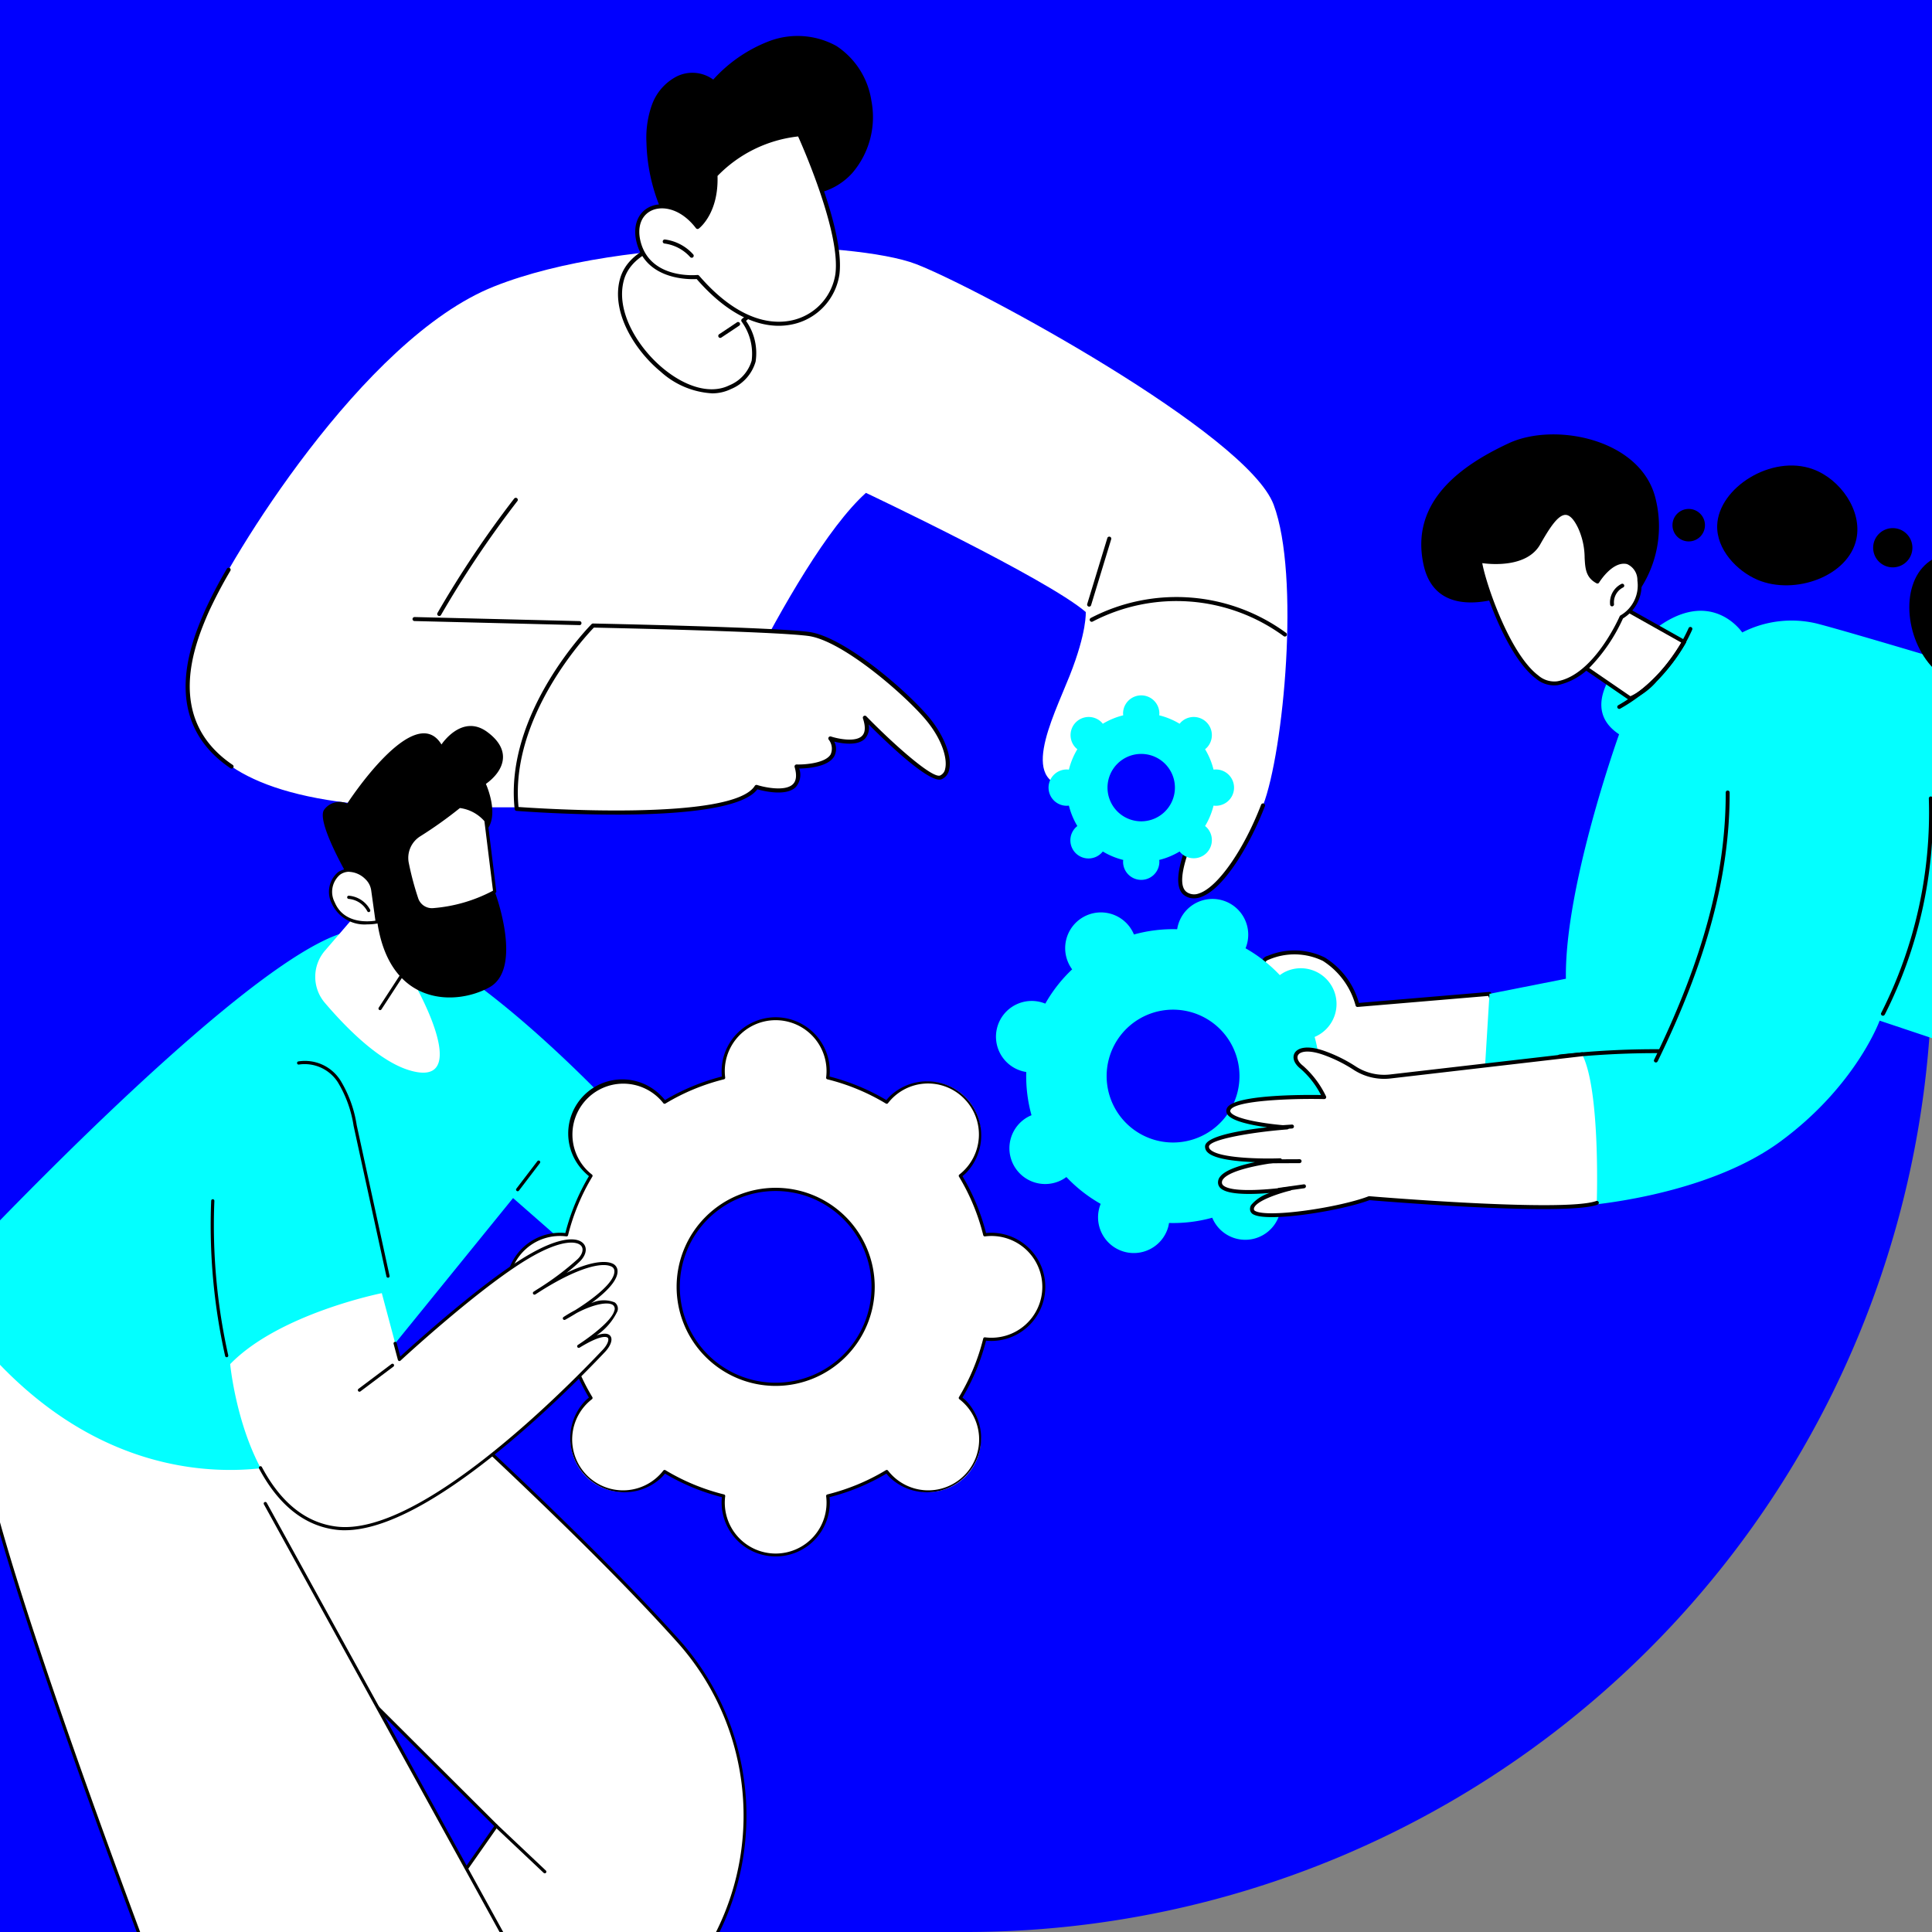 <svg xmlns="http://www.w3.org/2000/svg" xmlns:xlink="http://www.w3.org/1999/xlink" width="200" height="200" viewBox="0 0 200 200"><rect x="0" y="0" width="200" height="200" fill="#808080" stroke="none"/><defs><clipPath id="a"><rect width="123.579" height="89.267" fill="none"/></clipPath><clipPath id="b"><rect width="120.719" height="81.352" fill="none"/></clipPath><clipPath id="c"><rect width="112.994" height="131.844" fill="none"/></clipPath><clipPath id="e"><rect width="200" height="200"/></clipPath></defs><g id="d" clip-path="url(#e)"><path d="M0,0H200V100A100,100,0,0,1,100,200H0Z" fill="blue"/><g transform="translate(19.211 3.733)"><rect width="118.818" height="67.479" transform="translate(4.76 12.901)" fill="blue"/><g transform="translate(-0.001)"><g clip-path="url(#a)"><path d="M151.081,161.015s-4.647,8.2-2.475,9.652,5.847-3.569,7.991-9.156,3.857-23.8,1.1-31.141-30.639-22.446-37.015-24.9-30.025-3.11-43.688,2.316-27.542,28.514-29.769,33.7-8.264,20.4,23.915,20.217H96.751s10.867-25.448,18.74-32.551c0,0,18.691,8.841,22.757,12.334,0,0,.139,2.051-1.664,6.59s-5.552,11.685.621,11.52c2.4-.064,4.275-5.229,6.421-5.494,3.382-.417,6.623,4.325,7.454,6.913" transform="translate(-45.061 -81.864)" fill="#fff"/><path d="M68.752,359.931a2.139,2.139,0,0,0,.648-.107c2.417-.768,5.173-5.431,6.71-9.438a.21.21,0,0,0-.393-.151c-1.807,4.711-4.518,8.575-6.445,9.188a1.356,1.356,0,0,1-1.233-.131c-1.649-1.1,1.275-7.14,2.541-9.374a.211.211,0,0,0,.017-.168c-.888-2.763-4.215-7.487-7.68-7.058-1.109.137-2.081,1.388-3.109,2.712-1.05,1.352-2.136,2.749-3.292,2.78a.21.21,0,0,0,.005.42h.006c1.355-.036,2.5-1.514,3.612-2.943.931-1.2,1.893-2.438,2.829-2.553,3.162-.387,6.33,4.1,7.2,6.683-.655,1.168-4.572,8.373-2.363,9.849a1.672,1.672,0,0,0,.946.289" transform="translate(35.622 -270.664)"/><path d="M569.23,282.7a.21.21,0,0,0,.118-.384c-7.193-4.87-3.8-12.767-2.523-15.74a47.343,47.343,0,0,1,2.283-4.358.21.21,0,0,0-.364-.21,47.67,47.67,0,0,0-2.3,4.4c-1.315,3.06-4.807,11.189,2.674,16.254a.21.21,0,0,0,.118.036" transform="translate(-564.47 -206.867)"/><path d="M424.659,239.717a.21.21,0,0,0,.182-.105,106.546,106.546,0,0,1,7.906-11.793.21.21,0,0,0-.333-.257,106.98,106.98,0,0,0-7.937,11.84.21.21,0,0,0,.182.315" transform="translate(-398.398 -179.681)"/><path d="M410.364,287.068a.21.21,0,0,0,.005-.42l-17.068-.421a.217.217,0,0,0-.215.2.21.21,0,0,0,.2.215l17.068.421Z" transform="translate(-369.592 -226.084)"/><path d="M132.291,253.926a.21.21,0,0,0,.2-.149l2.075-6.808a.21.21,0,1,0-.4-.123l-2.076,6.808a.211.211,0,0,0,.14.262.216.216,0,0,0,.061.009" transform="translate(-38.751 -194.861)"/><path d="M65.725,280.45a.21.21,0,0,0,.127-.377,19.217,19.217,0,0,0-20.218-1.548.21.21,0,1,0,.2.369A18.785,18.785,0,0,1,65.6,280.408a.209.209,0,0,0,.127.043" transform="translate(48.078 -218.288)"/><path d="M220.619,290.424s-9,8.958-7.9,18.979c0,0,22.316,1.743,24.827-2.272,0,0,5.259,1.669,4.15-2.117,0,0,5.306.168,3.5-2.9,0,0,4.8,1.578,3.574-2.144,0,0,6.534,6.711,7.863,6.177s.814-3.562-1.56-6.289-8.581-8.063-12.1-8.555-22.346-.873-22.346-.873" transform="translate(-178.438 -229.399)" fill="#fff"/><path d="M222.122,309.206c6.165,0,13.118-.5,14.712-2.62.623.176,2.971.755,3.974-.225a1.938,1.938,0,0,0,.362-1.926c.783-.01,2.959-.142,3.617-1.252a1.643,1.643,0,0,0,.008-1.534c.8.2,2.414.465,3.175-.3a1.669,1.669,0,0,0,.379-1.489c1.782,1.79,6.328,6.183,7.558,5.684a1.334,1.334,0,0,0,.781-.991c.337-1.4-.593-3.715-2.261-5.631-2.46-2.826-8.649-8.124-12.227-8.625-3.488-.488-21.6-.86-22.371-.876a.212.212,0,0,0-.152.061c-.091.09-9.06,9.145-7.965,19.151a.21.21,0,0,0,.192.187c.414.032,5.037.383,10.217.383m14.626-3.075a.21.21,0,0,0-.178.1c-2.3,3.679-22.365,2.338-24.458,2.187-.908-9.3,7.015-17.758,7.8-18.57,1.424.03,18.891.4,22.23.87,3.426.479,9.613,5.778,11.969,8.484,1.848,2.124,2.42,4.214,2.169,5.257a.923.923,0,0,1-.53.7c-.827.331-4.961-3.383-7.634-6.128a.21.21,0,0,0-.35.213c.283.857.252,1.467-.094,1.814-.691.692-2.555.282-3.215.064a.21.21,0,0,0-.246.306,1.507,1.507,0,0,1,.214,1.543c-.551.929-2.727,1.073-3.522,1.045a.221.221,0,0,0-.173.081.211.211,0,0,0-.036.188c.242.825.181,1.423-.181,1.777-.8.777-2.943.322-3.7.08a.214.214,0,0,0-.064-.01" transform="translate(-177.644 -228.609)"/><path d="M73.548,332.329a1.9,1.9,0,0,1,.228.015,7.676,7.676,0,0,1,.875-2.113,1.855,1.855,0,0,1-.172-.15,1.879,1.879,0,0,1,2.657-2.657,1.924,1.924,0,0,1,.151.172,7.669,7.669,0,0,1,2.113-.875,1.855,1.855,0,0,1-.015-.228,1.879,1.879,0,0,1,3.757,0,1.9,1.9,0,0,1-.015.228,7.669,7.669,0,0,1,2.113.875,1.956,1.956,0,0,1,.15-.172,1.879,1.879,0,0,1,2.657,2.657,1.855,1.855,0,0,1-.172.15,7.674,7.674,0,0,1,.875,2.113,1.9,1.9,0,0,1,.228-.015,1.879,1.879,0,1,1-.228,3.742,7.666,7.666,0,0,1-.875,2.113,1.855,1.855,0,0,1,.172.15,1.879,1.879,0,0,1-2.657,2.657,1.926,1.926,0,0,1-.15-.172,7.669,7.669,0,0,1-2.113.875,1.9,1.9,0,0,1,.015.228,1.879,1.879,0,0,1-3.757,0,1.855,1.855,0,0,1,.015-.228,7.669,7.669,0,0,1-2.113-.875,1.878,1.878,0,1,1-2.807-2.485,1.855,1.855,0,0,1,.172-.15,7.666,7.666,0,0,1-.875-2.113,1.878,1.878,0,1,1-.228-3.742m7.714,5.367a3.489,3.489,0,1,0-3.489-3.489,3.489,3.489,0,0,0,3.489,3.489" transform="translate(17.665 -256.406)" fill="#03ffff"/><path d="M312.318,103.107s3.383,4.549-1.36,6.9-12.752-5.523-11.2-11.145c.92-3.339,5.583-4,5.583-4l3.645-1.612,6.231,7.472Z" transform="translate(-254.58 -73.663)" fill="#fff"/><path d="M308.264,109.86a4.457,4.457,0,0,0,2-.45,4.369,4.369,0,0,0,2.541-2.839,5.792,5.792,0,0,0-.992-4.214l2.746-2.254a.211.211,0,0,0,.028-.3l-6.231-7.471a.21.21,0,0,0-.246-.058l-3.619,1.6c-.441.067-4.809.816-5.726,4.144-.945,3.43,1.518,7.377,4.206,9.593a8.655,8.655,0,0,0,5.291,2.246m5.867-9.948-2.733,2.243a.211.211,0,0,0-.035.288,5.639,5.639,0,0,1,1.035,4.033,3.972,3.972,0,0,1-2.319,2.558c-1.844.916-4.4.265-6.837-1.744-2.587-2.133-4.964-5.908-4.068-9.157.872-3.165,5.364-3.838,5.41-3.844a.2.2,0,0,0,.055-.016l3.5-1.548Z" transform="translate(-253.794 -72.873)"/><path d="M317.9,141.961l-1.809,1.206Z" transform="translate(-260.742 -112.132)" fill="#fff"/><path d="M315.3,142.587a.211.211,0,0,0,.116-.035l1.809-1.206A.21.21,0,1,0,317,141l-1.809,1.206a.21.21,0,0,0,.117.385" transform="translate(-259.952 -111.342)"/><path d="M250.125,7.12a5.337,5.337,0,0,1,2.568-2.94,3.649,3.649,0,0,1,3.778.327,15.061,15.061,0,0,1,5.846-4,8.312,8.312,0,0,1,6.907.52,8.26,8.26,0,0,1,3.619,5.667,8.89,8.89,0,0,1-1.992,7.5,6.778,6.778,0,0,1-7.326,1.82,3.632,3.632,0,0,1-1.615,2.218,8.911,8.911,0,0,1-2.592,1.068,33.953,33.953,0,0,1-4.378.913c-.852.12-2.206.3-2.934-.3a6.207,6.207,0,0,1-1.047-2.209,18.86,18.86,0,0,1-1.4-6.646,10.169,10.169,0,0,1,.562-3.932" transform="translate(-201.847 0)"/><path d="M272.984,57.973s2.009-1.508,1.852-5.357a13.756,13.756,0,0,1,8.686-4.237s4.545,9.88,3.937,14.5-7.278,8.6-14.476.277c0,0-4.922.493-6.06-3.462s3.219-5.437,6.06-1.718" transform="translate(-219.985 -38.213)" fill="#fff"/><path d="M280.6,67.413a6.655,6.655,0,0,0,1.911-.274,6.217,6.217,0,0,0,4.365-5.028c.609-4.623-3.768-14.206-3.955-14.612a.205.205,0,0,0-.21-.122,14.1,14.1,0,0,0-8.827,4.311.211.211,0,0,0-.05.145,6.486,6.486,0,0,1-1.615,5.044c-1.692-2.086-3.781-2.376-5.036-1.744s-1.748,2.1-1.252,3.825c1.075,3.737,5.421,3.661,6.172,3.62,3.394,3.892,6.391,4.836,8.5,4.836m2-19.6c.539,1.2,4.413,10.033,3.858,14.246a5.791,5.791,0,0,1-4.068,4.68c-1.822.545-5.547.684-10.04-4.513a.218.218,0,0,0-.18-.072c-.194.019-4.762.427-5.837-3.31-.436-1.515-.038-2.792,1.038-3.333,1.14-.574,3.083-.255,4.653,1.8a.21.21,0,0,0,.293.04c.085-.064,2.066-1.6,1.939-5.448a13.717,13.717,0,0,1,8.344-4.09" transform="translate(-219.192 -37.422)"/><path d="M340.78,102.1a.21.21,0,0,0,.157-.35,4.758,4.758,0,0,0-2.918-1.541.21.21,0,1,0-.053.417,4.332,4.332,0,0,1,2.657,1.4.209.209,0,0,0,.157.071" transform="translate(-288.387 -79.149)"/></g></g></g><g transform="translate(92.009 107.918) rotate(-45)"><g clip-path="url(#b)"><path d="M159.78,124.554,149.3,115.706s4-6.558-3.058-9.982c-2.32-1.125.413,6.324-5.354,12.182v4.353l10.246,10.233s6.788-2.882,8.644-7.939" transform="translate(-112.253 -84.144)" fill="#fff"/><path d="M150.34,131.9a.205.205,0,0,1-.144-.059L139.951,121.6a.2.2,0,0,1-.06-.144v-4.353a.2.2,0,0,1,.058-.142c3.364-3.417,3.8-7.441,4.06-9.845.142-1.3.235-2.167.714-2.432a.853.853,0,0,1,.813.055,7.114,7.114,0,0,1,4.056,4.3,8.094,8.094,0,0,1-.826,5.821l10.348,8.739a.2.2,0,0,1,.06.225c-1.864,5.081-8.475,7.937-8.755,8.056a.209.209,0,0,1-.08.016M140.3,121.376l10.088,10.075c.918-.418,6.629-3.17,8.358-7.633l-10.369-8.755a.2.2,0,0,1-.042-.261,7.924,7.924,0,0,0,.869-5.65,6.729,6.729,0,0,0-3.843-4.044c-.2-.1-.344-.117-.439-.065-.294.163-.392,1.07-.507,2.121-.265,2.443-.707,6.522-4.116,10.027Z" transform="translate(-111.457 -83.345)"/><path d="M425.578,317.1H383.092a.2.2,0,0,1-.172-.312c4.833-7.644,26.624-17.462,27.55-17.876a.2.2,0,0,1,.238.054l15.025,17.8a.2.2,0,0,1-.155.334m-42.108-.407h41.671L410.5,299.342c-1.883.857-22.072,10.159-27.027,17.347" transform="translate(-305.063 -238.138)"/><path d="M230.446,179.293s22.983-8.371,33.706-17.321c0,0-10.954-20.5-13.165-24.212a11.2,11.2,0,0,0-6.087-4.765s1.365-6.775-8.422-6.775c0,0-9.264-.764-8.045,5.215,0,0-15.148,7.131-21.786,14l-6.7-4.489-7.349,6.5L191.3,163.309s9.473,8.255,19.1,9.735,16.143-1.576,16.143-1.576Z" transform="translate(-152.416 -100.538)" fill="#03ffff"/><path d="M367.706,299.031a.2.2,0,0,1-.063-.4,45.854,45.854,0,0,0,19.149-12.2.2.2,0,1,1,.3.278,46.261,46.261,0,0,1-19.319,12.309.2.2,0,0,1-.063.01" transform="translate(-292.804 -228.162)"/><path d="M269.119,225.858a.2.2,0,0,1-.066-.4c10.917-3.763,18.786-8.308,24.764-14.306a.2.2,0,1,1,.288.287c-6.023,6.043-13.941,10.62-24.919,14.4a.2.2,0,0,1-.066.011" transform="translate(-214.256 -168.189)"/><path d="M243.471,252.977a.2.2,0,0,1-.145-.06,89.647,89.647,0,0,0-7.683-6.908.2.2,0,0,1,.254-.318,90.2,90.2,0,0,1,7.718,6.94.2.2,0,0,1-.145.346" transform="translate(-187.686 -195.716)"/><path d="M33.993,43.062a3.7,3.7,0,0,0-.441-.092,15.121,15.121,0,0,0-.544-4.474,3.7,3.7,0,1,0-3.61-6.4,15.113,15.113,0,0,0-3.548-2.779,3.7,3.7,0,1,0-7.076-1.972,15.113,15.113,0,0,0-4.474.544A3.7,3.7,0,1,0,7.9,31.5a15.118,15.118,0,0,0-2.779,3.548A3.769,3.769,0,0,0,4.7,34.9,3.7,3.7,0,0,0,2.71,42.034a3.744,3.744,0,0,0,.441.092A15.115,15.115,0,0,0,3.695,46.6a3.7,3.7,0,1,0,3.233,6.645A3.779,3.779,0,0,0,7.3,53a15.109,15.109,0,0,0,3.548,2.779,3.7,3.7,0,1,0,7.076,1.972A15.111,15.111,0,0,0,22.4,57.2a3.743,3.743,0,0,0,.195.406,3.7,3.7,0,0,0,6.45-3.639,3.661,3.661,0,0,0-.247-.376,15.108,15.108,0,0,0,2.779-3.549,3.7,3.7,0,1,0,2.412-6.984m-17.487,6.11a6.876,6.876,0,1,1,8.47-4.778,6.877,6.877,0,0,1-8.47,4.778" transform="translate(0 -19.278)" fill="#03ffff"/><path d="M77.958,163.078s13.013,15.424,16.307,17c0,0,8.584-8.011,9.8-11.952L88.4,155.711a5.588,5.588,0,0,1-1.995-3.233,15.159,15.159,0,0,0-1.1-3.277c-1.326-2.837-2.927-2.353-2.7-.637a9.762,9.762,0,0,1-.541,3.822s-6.335-6.632-7.855-6.115,2.9,5.607,2.9,5.607-6.244-5.342-7.234-4.465c-1.3,1.151,4.33,6.362,4.33,6.362s-5.019-4.1-6.08-2.7c-.994,1.3,4.722,5.507,4.722,5.507s-3.74-2.285-4.35-1.172,6.279,6.252,9.463,7.673" transform="translate(-54.184 -116.517)" fill="#fff"/><path d="M93.468,179.508a.2.2,0,0,1-.088-.02c-3.25-1.556-15.487-16-16.345-17.019-2.84-1.284-8.956-5.707-9.529-7.407a.647.647,0,0,1,.014-.53.757.757,0,0,1,.494-.37,4.063,4.063,0,0,1,2.241.476c-1.364-1.15-3.087-2.785-3.236-3.824a.827.827,0,0,1,.146-.643.943.943,0,0,1,.67-.359c.9-.105,2.372.691,3.6,1.494-1.283-1.376-2.763-3.185-2.752-4.205a.8.8,0,0,1,.263-.617c.79-.7,3.849,1.5,5.927,3.162-1-1.319-2.173-3.085-1.955-3.9a.632.632,0,0,1,.426-.448c1.476-.5,6.55,4.6,7.832,5.922a9.016,9.016,0,0,0,.428-3.411c-.1-.808.169-1.43.7-1.584.6-.174,1.542.289,2.392,2.109a15.308,15.308,0,0,1,1.115,3.321,5.4,5.4,0,0,0,1.922,3.115L103.4,167.193a.2.2,0,1,1-.252.319L87.476,155.1a5.809,5.809,0,0,1-2.067-3.35,14.9,14.9,0,0,0-1.086-3.233c-.695-1.487-1.458-2.021-1.911-1.891-.325.095-.485.543-.408,1.141a9.852,9.852,0,0,1-.552,3.917.2.2,0,0,1-.149.129.2.2,0,0,1-.189-.059c-2.415-2.528-6.627-6.406-7.642-6.063a.228.228,0,0,0-.165.169c-.222.822,1.819,3.572,3.157,5.112a.2.2,0,0,1-.286.288c-2.939-2.514-6.436-4.935-6.967-4.468a.4.4,0,0,0-.126.317c-.014,1.312,3.214,4.591,4.459,5.743a.2.2,0,0,1-.266.306c-1.065-.869-4.114-3.09-5.4-2.94a.545.545,0,0,0-.394.2.432.432,0,0,0-.067.338c.183,1.275,3.489,3.956,4.747,4.881a.2.2,0,0,1-.226.337c-.773-.473-2.967-1.65-3.824-1.42a.358.358,0,0,0-.242.172.286.286,0,0,0,.015.205c.5,1.495,6.4,5.866,9.352,7.184a.206.206,0,0,1,.073.055c.13.154,13.022,15.409,16.24,16.95a.2.2,0,0,1-.088.387" transform="translate(-53.388 -115.742)"/><path d="M95.921,181.685a.2.2,0,0,1-.143-.059l-2.157-2.138a.2.2,0,1,1,.286-.289l2.157,2.138a.2.2,0,0,1-.143.348" transform="translate(-74.544 -142.728)"/><path d="M88.825,194.612a.2.2,0,0,1-.122-.041l-2.059-1.549a.2.2,0,1,1,.245-.325l2.059,1.549a.2.2,0,0,1-.123.366" transform="translate(-68.968 -153.496)"/><path d="M109.569,170.872a.2.2,0,0,1-.134-.05l-1.16-1.015a.2.2,0,0,1,.267-.306l1.16,1.015a.2.2,0,0,1-.134.356" transform="translate(-86.211 -135.008)"/><path d="M383.889,99.518l1.42,7.614s2.308,1.233,8.09-.175l-2.521-8.994Z" transform="translate(-305.86 -78.051)" fill="#fff"/><path d="M387.608,107.04a7.26,7.26,0,0,1-3.192-.526.2.2,0,0,1-.1-.142l-1.42-7.614a.2.2,0,0,1,.156-.236l6.988-1.555a.205.205,0,0,1,.24.144L392.8,106.1a.2.2,0,0,1-.148.252,21.464,21.464,0,0,1-5.041.683m-2.916-.847c.455.188,2.775.97,7.656-.182l-2.412-8.605-6.609,1.47Z" transform="translate(-305.063 -77.254)"/><path d="M387.81,140.256a16.846,16.846,0,0,1-4.781-.642.2.2,0,0,1,.128-.386,17.43,17.43,0,0,0,10.782-.5.2.2,0,1,1,.148.378,17.2,17.2,0,0,1-6.277,1.154" transform="translate(-305.063 -110.515)"/><path d="M373.5,22.033a11.82,11.82,0,0,0,9.272-5.592c3.464-5.425-1.632-13.111-6.623-14.928s-11.45-3.026-15.11,2.638,4.689,8.776,4.689,8.776Z" transform="translate(-286.912 0)"/><path d="M376.278,49.489s2.735-.672,3.624.8-1.841,4.447-4.459,3.572c0,0-6.229,2.49-9.535.158s1.857-12.862,3.293-14.64c0,0,2.623,3.8,5.528,3.013s5.344-1.3,4.245,1.832c-1,2.866-3.3,3.281-2.7,5.27" transform="translate(-290.668 -31.372)" fill="#fff"/><path d="M368.882,54.422a6.7,6.7,0,0,1-3.89-1.04,2.909,2.909,0,0,1-1.116-2.087c-.562-4.034,3.243-11.454,4.368-12.846a.189.189,0,0,1,.166-.075.2.2,0,0,1,.16.088c.025.037,2.578,3.672,5.308,2.932,2.094-.566,3.751-.939,4.457-.18.406.437.417,1.181.033,2.275a7.952,7.952,0,0,1-1.788,2.8c-.682.763-1.147,1.283-.953,2.161.667-.129,2.83-.425,3.651.929a2.179,2.179,0,0,1-.482,2.421,4.018,4.018,0,0,1-4.144,1.473,17.778,17.778,0,0,1-5.769,1.149m-.481-15.5c-1.234,1.76-4.635,8.642-4.122,12.321a2.524,2.524,0,0,0,.948,1.811c3.179,2.242,9.28-.156,9.342-.18a.2.2,0,0,1,.14,0,3.586,3.586,0,0,0,3.769-1.318,1.8,1.8,0,0,0,.452-1.956c-.8-1.324-3.376-.709-3.4-.7a.2.2,0,0,1-.243-.138c-.369-1.209.261-1.914.991-2.731a7.507,7.507,0,0,0,1.708-2.666c.324-.925.342-1.552.053-1.864-.549-.59-2.23-.2-4.053.3-2.618.707-4.949-2.037-5.583-2.868" transform="translate(-289.87 -30.572)"/><path d="M417.443,99.271a.2.2,0,0,1-.16-.328,2.147,2.147,0,0,1,2.344-.685.2.2,0,0,1-.135.383,1.728,1.728,0,0,0-1.888.552.2.2,0,0,1-.16.078" transform="translate(-332.431 -78.197)"/><path d="M469.454,95.182a1.681,1.681,0,1,1-1.681-1.681,1.681,1.681,0,0,1,1.681,1.681" transform="translate(-371.353 -74.496)"/><path d="M533.79,175.425a2.031,2.031,0,1,1-2.031-2.031,2.031,2.031,0,0,1,2.031,2.031" transform="translate(-422.054 -138.15)"/><path d="M522.354,288.944a1.574,1.574,0,1,1-1.574-1.574,1.574,1.574,0,0,1,1.574,1.574" transform="translate(-413.671 -228.959)"/><path d="M478.414,106.792c-1.837,1.706-1.909,4.808-1.039,6.954,1.569,3.869,6.922,6.4,10.231,4.236,2.5-1.636,3.2-5.54,1.918-8.285-1.92-4.125-8.259-5.552-11.11-2.905" transform="translate(-379.914 -84.017)"/><path d="M518.182,201.228c-3.764-.381-7.5,4.285-7.273,8.632.152,2.922,2.145,6.685,5.586,7.082,3.53.407,6.393-2.98,7.122-5.963,1.025-4.191-1.723-9.376-5.435-9.751" transform="translate(-407.053 -160.309)"/><path d="M479.921,307.457c.69,0,2.713.007,3.86,1.364,1.6,1.9.677,5.468-.559,7.673-2.053,3.663-5.44,4.419-5.277,6.714a3.351,3.351,0,0,0,1.245,2.163,5.925,5.925,0,0,1-3.961.875c-3.605-.633-5.88-5.476-5.595-9.352.4-5.434,5.866-9.449,10.287-9.437" transform="translate(-374.157 -244.963)"/></g></g><g transform="translate(-4.788 75.156)"><g clip-path="url(#c)"><path d="M130.365,404.041l-12.483,17.814h31.99c.894-1.768,2.1-4.169,3.4-6.781a27.194,27.194,0,0,0-4.132-30.252c-10.739-11.955-27.361-26.7-34.461-33.531a32.966,32.966,0,0,0-3.1-2.737c-6.533-4.663-22.663,11.382-22.663,11.382l19.878,22.6Z" transform="translate(-74.201 -290.177)" fill="#fff"/><path d="M149.036,421.141a.165.165,0,0,1-.148-.24c1.176-2.326,2.318-4.607,3.4-6.78a26.893,26.893,0,0,0-4.107-30.068c-7.966-8.868-19.157-19.259-27.328-26.845-2.841-2.637-5.294-4.915-7.125-6.677a32.671,32.671,0,0,0-3.081-2.722c-6.065-4.328-20.9,9.858-22.339,11.256l19.774,22.482,21.568,21.5a.166.166,0,0,1,.019.212l-12.483,17.814a.166.166,0,0,1-.271-.19l12.4-17.7-21.477-21.407L87.951,359.167a.165.165,0,0,1,.008-.227,79.586,79.586,0,0,1,8.9-7.457c6.5-4.595,11.2-5.921,13.973-3.943a32.97,32.97,0,0,1,3.118,2.753c1.829,1.76,4.281,4.037,7.121,6.673,8.176,7.591,19.373,17.987,27.35,26.867a27.36,27.36,0,0,1,4.157,30.436c-1.077,2.173-2.22,4.455-3.4,6.782a.166.166,0,0,1-.148.091" transform="translate(-73.365 -289.298)"/><path d="M343.645,692.28a.167.167,0,0,1-.114-.045l-5.018-4.739a.165.165,0,0,1,.227-.241l5.018,4.739a.165.165,0,0,1-.113.286" transform="translate(-282.462 -573.511)"/><path d="M35.808,418.369H74.576L38.957,353.721,20.889,343.527c-.174.469-7.318,7.368-2,26.129,4.085,14.417,13.008,38.386,16.921,48.712" transform="translate(-14.123 -286.69)" fill="#fff"/><path d="M35.025,417.729a.166.166,0,0,1-.155-.107c-3.718-9.812-12.81-34.2-16.925-48.726-3.141-11.084-2.489-20.316,1.835-26,.078-.1.159-.209.173-.238a.17.17,0,0,1,.216-.086.161.161,0,0,1,.093.2,1.642,1.642,0,0,1-.219.32c-4.259,5.6-4.891,14.725-1.78,25.706,4.112,14.51,13.2,38.89,16.917,48.7a.165.165,0,0,1-.155.224" transform="translate(-13.341 -285.885)"/><path d="M222.289,537.016a.165.165,0,0,1-.145-.086l-28.2-51.187a.165.165,0,1,1,.29-.16l28.2,51.187a.165.165,0,0,1-.145.245" transform="translate(-161.836 -405.173)"/><path d="M35.861,182.617S16.992,189.172,1.178,168.5a5.7,5.7,0,0,1,.4-7.406c8.643-9.044,32.336-33.083,40.241-33.365,9.739-.347,28.557,20.591,28.557,20.591L63.4,160.281,57.9,155.459Z" transform="translate(0 -106.592)" fill="#03ffff"/><path d="M352,275.064a.164.164,0,0,1-.1-.034.166.166,0,0,1-.031-.232l2.174-2.846a.165.165,0,0,1,.263.2L352.135,275a.166.166,0,0,1-.132.065" transform="translate(-293.626 -226.904)"/><path d="M224.226,231.77a.166.166,0,0,1-.162-.13l-3.4-15.588a12.29,12.29,0,0,0-1.629-4.511,4.079,4.079,0,0,0-4.02-1.838.165.165,0,0,1-.079-.321,4.349,4.349,0,0,1,4.369,1.969,12.535,12.535,0,0,1,1.682,4.631l3.4,15.588a.166.166,0,0,1-.126.2.172.172,0,0,1-.035,0" transform="translate(-179.272 -174.659)"/><path d="M162.419,312.449a.165.165,0,0,1-.161-.129,62,62,0,0,1-1.443-16.068.163.163,0,0,1,.172-.159.166.166,0,0,1,.158.172,61.675,61.675,0,0,0,1.435,15.981.166.166,0,0,1-.125.2.174.174,0,0,1-.036,0" transform="translate(-134.165 -247.105)"/><path d="M396.667,205.564a5.442,5.442,0,0,0-.659.044,22.168,22.168,0,0,0-2.531-6.109,5.432,5.432,0,1,0-7.621-7.621,22.169,22.169,0,0,0-6.109-2.53,5.432,5.432,0,1,0-10.777,0,22.172,22.172,0,0,0-6.109,2.53,5.433,5.433,0,1,0-7.621,7.621,22.174,22.174,0,0,0-2.53,6.109,5.432,5.432,0,1,0,0,10.777,22.171,22.171,0,0,0,2.53,6.109,5.432,5.432,0,1,0,7.621,7.62,22.168,22.168,0,0,0,6.109,2.53,5.432,5.432,0,1,0,10.777,0,22.165,22.165,0,0,0,6.109-2.53,5.433,5.433,0,1,0,7.621-7.62,22.166,22.166,0,0,0,2.531-6.109,5.431,5.431,0,1,0,.659-10.821m-22.308,15.521A10.088,10.088,0,1,1,384.448,211a10.089,10.089,0,0,1-10.088,10.088" transform="translate(-289.271 -152.936)" fill="#fff"/><path d="M373.524,238.067a5.6,5.6,0,0,1-5.6-5.6,5.322,5.322,0,0,1,.029-.534,22.323,22.323,0,0,1-5.89-2.439,5.216,5.216,0,0,1-.357.4,5.6,5.6,0,0,1-7.917-7.916,5.289,5.289,0,0,1,.4-.357,22.317,22.317,0,0,1-2.44-5.89,5.306,5.306,0,0,1-.534.029,5.6,5.6,0,1,1,0-11.2,5.308,5.308,0,0,1,.534.029,22.328,22.328,0,0,1,2.44-5.889,5.213,5.213,0,0,1-.4-.357,5.6,5.6,0,1,1,7.917-7.917,5.285,5.285,0,0,1,.357.4,22.32,22.32,0,0,1,5.89-2.439,5.317,5.317,0,0,1-.029-.534,5.6,5.6,0,0,1,11.2,0,5.317,5.317,0,0,1-.029.534,22.319,22.319,0,0,1,5.89,2.439,5.267,5.267,0,0,1,.357-.4,5.6,5.6,0,0,1,7.917,7.917,5.254,5.254,0,0,1-.4.357,22.325,22.325,0,0,1,2.44,5.889,5.308,5.308,0,0,1,.534-.029,5.6,5.6,0,1,1,0,11.2,5.307,5.307,0,0,1-.534-.029,22.318,22.318,0,0,1-2.44,5.89,5.3,5.3,0,0,1,.4.357,5.6,5.6,0,0,1-7.917,7.916,5.27,5.27,0,0,1-.357-.4,22.323,22.323,0,0,1-5.89,2.439,5.323,5.323,0,0,1,.029.534,5.6,5.6,0,0,1-5.6,5.6m-11.5-8.953a.165.165,0,0,1,.085.024,22,22,0,0,0,6.064,2.511.166.166,0,0,1,.124.18,5.267,5.267,0,1,0,10.448,0,.166.166,0,0,1,.124-.18,22,22,0,0,0,6.064-2.511.166.166,0,0,1,.216.04,5.267,5.267,0,1,0,7.388-7.388.165.165,0,0,1-.04-.216,21.985,21.985,0,0,0,2.512-6.064.165.165,0,0,1,.181-.124,5.267,5.267,0,1,0,0-10.449.165.165,0,0,1-.181-.124,21.99,21.99,0,0,0-2.512-6.063.166.166,0,0,1,.04-.216,5.262,5.262,0,0,0,.482-7.87,5.238,5.238,0,0,0-7.871.482.165.165,0,0,1-.216.04,21.988,21.988,0,0,0-6.064-2.511.166.166,0,0,1-.124-.181,5.267,5.267,0,1,0-10.448,0,.166.166,0,0,1-.124.181,21.987,21.987,0,0,0-6.064,2.511.165.165,0,0,1-.216-.04,5.265,5.265,0,1,0-7.871,6.966,5.219,5.219,0,0,0,.482.422.166.166,0,0,1,.04.216,22,22,0,0,0-2.512,6.063.164.164,0,0,1-.181.124,5.267,5.267,0,1,0,0,10.449.163.163,0,0,1,.181.124,21.987,21.987,0,0,0,2.512,6.064.166.166,0,0,1-.04.216,5.267,5.267,0,1,0,7.388,7.388.165.165,0,0,1,.13-.063m11.5-8.7a10.254,10.254,0,1,1,10.254-10.254,10.266,10.266,0,0,1-10.254,10.254m0-20.177a9.923,9.923,0,1,0,9.923,9.923,9.934,9.934,0,0,0-9.923-9.923" transform="translate(-288.436 -152.102)"/><path d="M172.953,334.969s1.495,15.857,11.012,17,26.552-17.176,27.67-18.339,1.062-2.731-2.589-.492c0,0,3.489-2.216,3.847-3.661s-2.27-1.219-5.327.77c0,0,5.627-3.052,5.327-5.011-.154-1.01-2.746-1.308-8.427,2.4a33.369,33.369,0,0,0,4.6-3.408c1.488-1.494-.015-3.425-5.259-.33-5.162,3.047-13.319,10.611-13.319,10.611l-1.838-6.873s-10.605,2.106-15.691,7.34" transform="translate(-144.338 -268.925)" fill="#fff"/><path d="M199.852,351.324a7.5,7.5,0,0,1-.892-.052c-3.275-.393-5.965-2.525-8-6.337a.165.165,0,0,1,.292-.156c1.976,3.711,4.581,5.785,7.743,6.164,8.459,1.014,23.086-13.611,27.367-18.118l.163-.171c.52-.541.686-1.068.543-1.246-.043-.054-.494-.482-2.926,1.009a.165.165,0,0,1-.175-.281c.034-.022,3.437-2.2,3.775-3.561a.487.487,0,0,0-.149-.569c-.5-.357-1.956-.115-3.744.822-.65.4-1.129.666-1.195.7a.165.165,0,0,1-.169-.284c.4-.263.808-.5,1.2-.707,1.785-1.116,4.234-2.938,4.05-4.141a.528.528,0,0,0-.348-.394c-.919-.41-3.28.053-7.2,2.506-.356.232-.593.379-.627.4a.165.165,0,0,1-.178-.279q.3-.2.587-.376a28.885,28.885,0,0,0,3.982-3.01c.483-.485.629-1.012.371-1.343-.382-.492-1.955-.777-5.428,1.273-5.088,3-13.21,10.514-13.291,10.59a.166.166,0,0,1-.272-.079l-.444-1.661a.165.165,0,1,1,.319-.086l.374,1.4c1.292-1.183,8.479-7.692,13.146-10.447,3.429-2.024,5.275-1.943,5.858-1.191.366.471.21,1.17-.4,1.78a14.887,14.887,0,0,1-1.4,1.2c3.046-1.458,4.348-1.15,4.734-.977a.858.858,0,0,1,.54.646c.165,1.08-1.28,2.424-2.719,3.474a3,3,0,0,1,2.438-.086.794.794,0,0,1,.278.918,6.255,6.255,0,0,1-2.163,2.5c.713-.252,1.2-.24,1.426.044.33.41-.06,1.16-.562,1.682l-.162.17c-4.162,4.382-18.051,18.271-26.755,18.271" transform="translate(-159.354 -268.067)"/><path d="M253.026,401.9a.166.166,0,0,1-.1-.3l3.414-2.566a.165.165,0,1,1,.2.265l-3.414,2.566a.165.165,0,0,1-.1.033" transform="translate(-211.024 -332.986)"/><path d="M234.35,90.246l-7.166,8.329a4.143,4.143,0,0,0-.015,5.388c2.163,2.542,5.586,6.034,8.75,6.988,5.138,1.55,2.943-4.453.76-8.534,0,0-.551-12.055-2.33-12.172" transform="translate(-188.759 -75.315)" fill="#fff"/><path d="M265.917,154.01a.165.165,0,0,1-.138-.256l2.852-4.38a.165.165,0,0,1,.277.181l-2.852,4.38a.165.165,0,0,1-.139.075" transform="translate(-221.783 -124.598)"/><path d="M233.956,16.348s-3.782-6.317-2.937-7.656a1.956,1.956,0,0,1,2.407-.662s6.943-10.736,9.757-6.117c0,0,2.108-3.227,4.734-1.3s1.718,4.051-.135,5.381c0,0,1.552,3.4-.087,4.958s-.152,5.63,1,6.176c0,0,3.016,7.962-.557,9.927s-10.337,1.894-11.6-6.779Z" transform="translate(-192.694 0)"/><path d="M240.227,92.254l.458,3.283s-3.406.755-4.55-1.965c-1.049-2.495,1.255-4.588,3.421-2.6a2.145,2.145,0,0,1,.671,1.286" transform="translate(-196.849 -75.26)" fill="#fff"/><path d="M238.852,94.968a3.723,3.723,0,0,1-3.679-2.157,2.662,2.662,0,0,1,.671-3.263,2.338,2.338,0,0,1,3.015.473,2.314,2.314,0,0,1,.723,1.385l.458,3.283a.165.165,0,0,1-.128.184,5.531,5.531,0,0,1-1.059.095m-1.879-5.446a1.607,1.607,0,0,0-.939.3,2.322,2.322,0,0,0-.556,2.865c.956,2.274,3.551,2,4.212,1.9l-.436-3.127a1.983,1.983,0,0,0-.619-1.187,2.521,2.521,0,0,0-1.661-.743" transform="translate(-196.039 -74.434)"/><path d="M248.389,107.876a.165.165,0,0,1-.147-.09,2.414,2.414,0,0,0-1.931-1.277.165.165,0,0,1-.153-.177.163.163,0,0,1,.177-.153,2.751,2.751,0,0,1,2.2,1.456.165.165,0,0,1-.071.223.163.163,0,0,1-.076.018" transform="translate(-205.431 -88.611)"/><path d="M291.574,51.8a4.224,4.224,0,0,0-2.766-1.444,43.127,43.127,0,0,1-4.089,2.918,2.8,2.8,0,0,0-1.287,2.985,31.54,31.54,0,0,0,.983,3.673,1.673,1.673,0,0,0,1.753,1.1,15.736,15.736,0,0,0,6.314-1.877Z" transform="translate(-236.486 -42.019)" fill="#fff"/><path d="M285.153,60.367a1.832,1.832,0,0,1-1.727-1.217,30.6,30.6,0,0,1-.989-3.694,2.966,2.966,0,0,1,1.363-3.161,43.284,43.284,0,0,0,4.07-2.9.164.164,0,0,1,.1-.037,4.332,4.332,0,0,1,2.9,1.5.168.168,0,0,1,.04.089l.908,7.353a.165.165,0,0,1-.075.16,15.966,15.966,0,0,1-6.386,1.9,1.88,1.88,0,0,1-.2.011m2.882-10.685a43.258,43.258,0,0,1-4.065,2.9,2.634,2.634,0,0,0-1.21,2.808,30.694,30.694,0,0,0,.977,3.652,1.5,1.5,0,0,0,1.579.989,15.851,15.851,0,0,0,6.155-1.8l-.889-7.2a4.088,4.088,0,0,0-2.508-1.354h-.039" transform="translate(-235.652 -41.186)"/></g></g></g></svg>